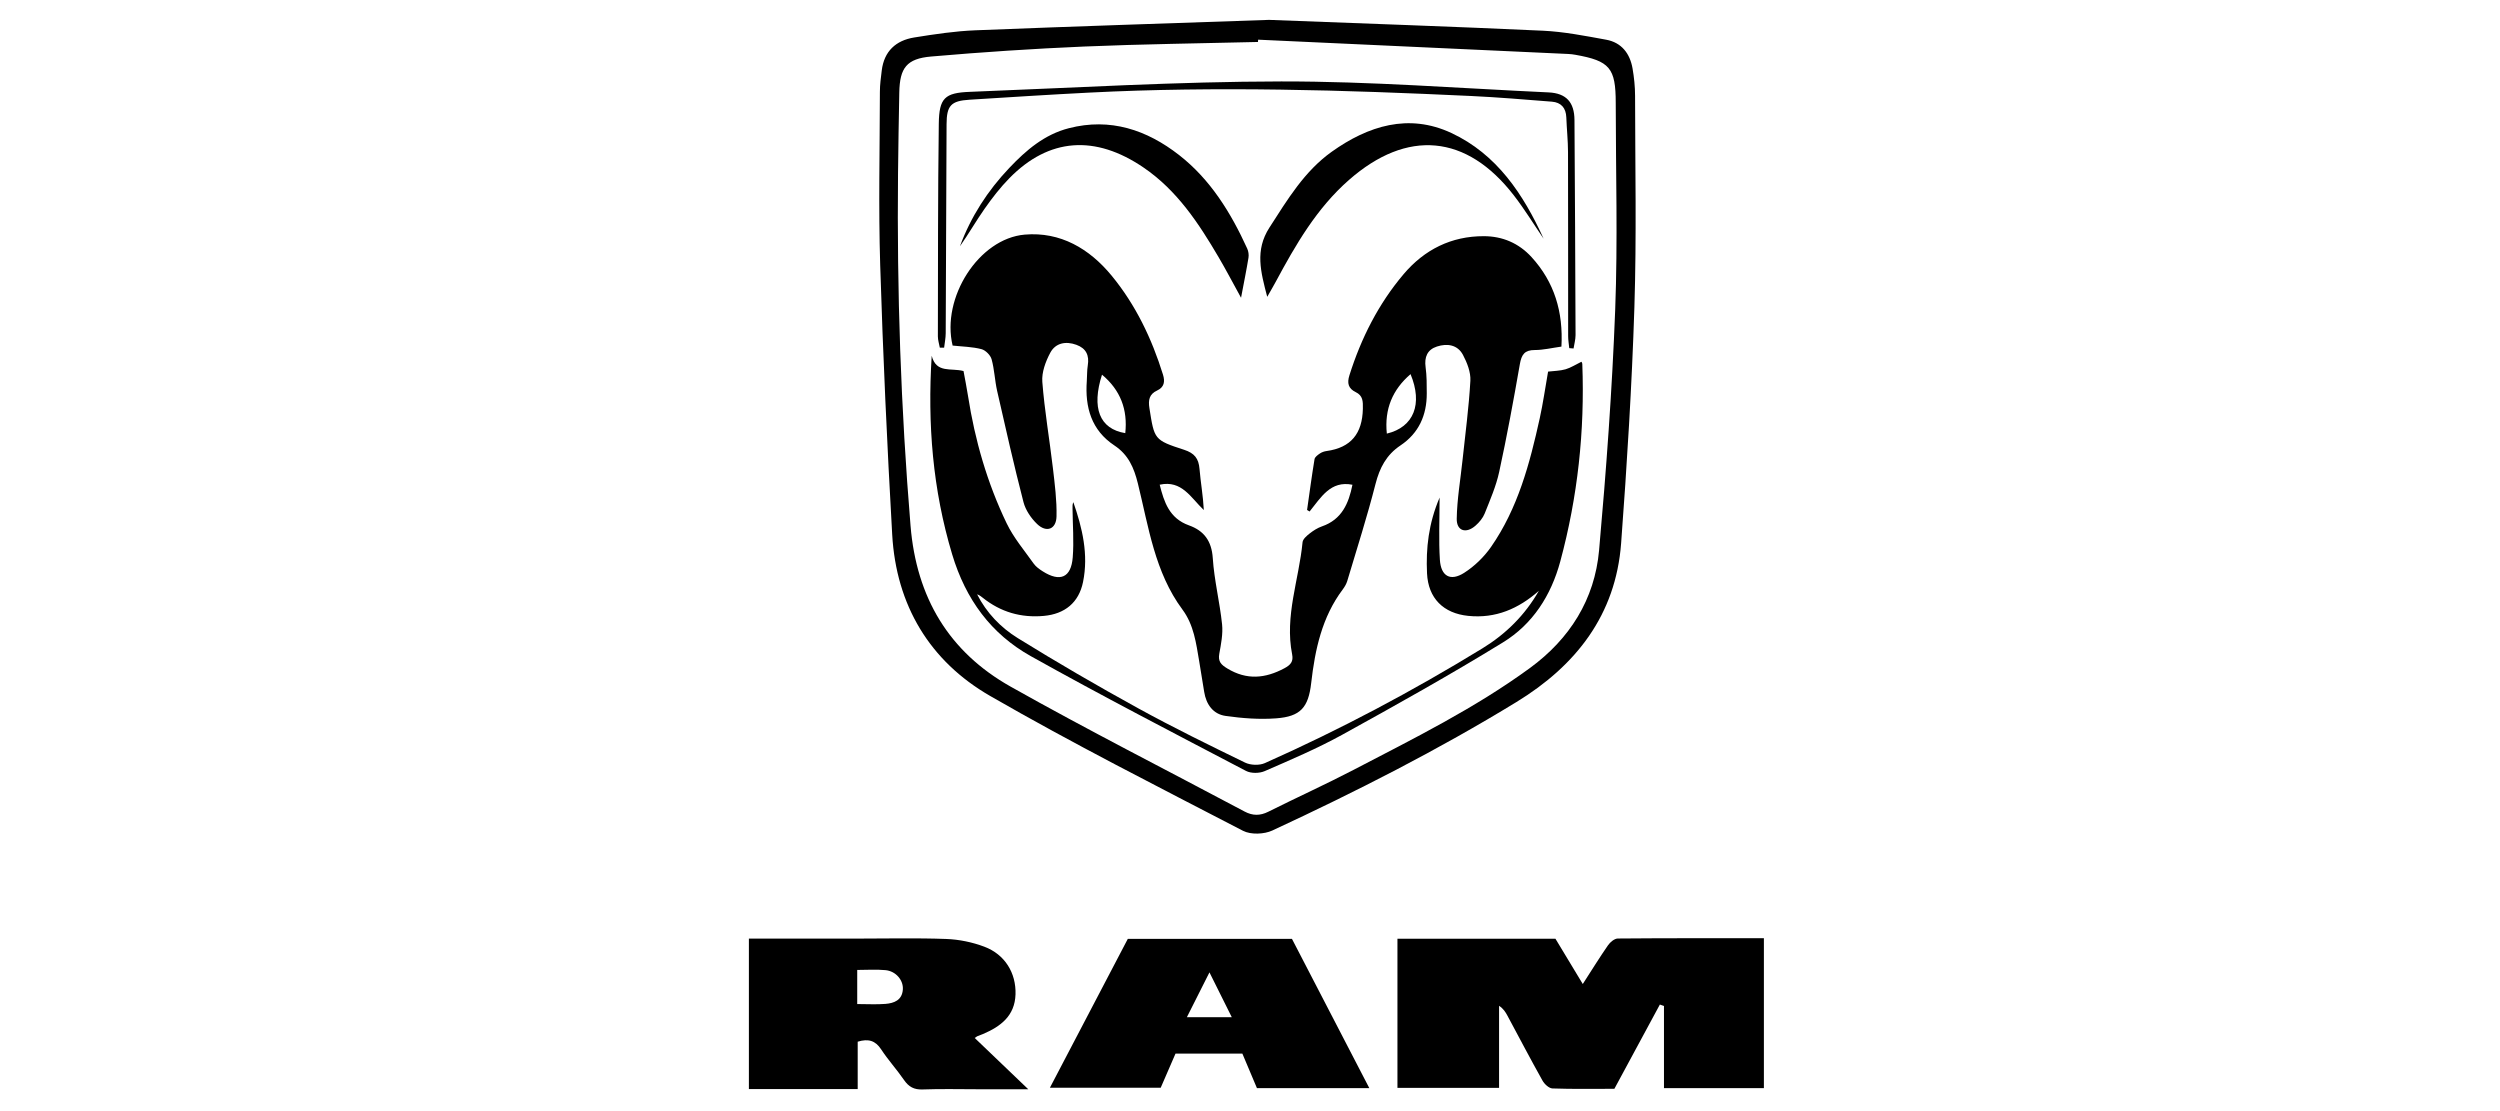 <svg width="180" height="80" viewBox="0 0 180 80" fill="none" xmlns="http://www.w3.org/2000/svg">
<rect width="180" height="80" fill="white"/>
<path d="M91.369 1.431C98.065 1.688 104.572 1.909 111.075 2.21C112.605 2.281 114.13 2.584 115.644 2.859C116.749 3.061 117.356 3.849 117.544 4.931C117.655 5.577 117.725 6.24 117.725 6.897C117.732 11.973 117.837 17.054 117.676 22.127C117.495 27.794 117.142 33.459 116.721 39.114C116.334 44.28 113.469 47.927 109.186 50.545C103.527 54.006 97.62 57.005 91.61 59.796C91.017 60.071 90.06 60.109 89.498 59.818C83.393 56.649 77.247 53.542 71.29 50.108C66.939 47.602 64.524 43.578 64.238 38.485C63.872 32.022 63.574 25.552 63.374 19.082C63.246 14.929 63.344 10.769 63.352 6.613C63.352 6.099 63.423 5.586 63.486 5.074C63.656 3.685 64.507 2.912 65.82 2.699C67.283 2.463 68.76 2.24 70.236 2.181C77.339 1.897 84.445 1.671 91.371 1.431H91.369ZM90.585 2.857C90.58 2.912 90.577 2.968 90.572 3.022C86.402 3.126 82.231 3.174 78.065 3.35C74.389 3.507 70.712 3.752 67.046 4.069C65.271 4.222 64.783 4.896 64.749 6.652C64.711 8.602 64.678 10.552 64.658 12.501C64.572 20.967 64.861 29.414 65.559 37.855C65.986 43.033 68.328 46.939 72.761 49.435C78.309 52.558 83.991 55.439 89.611 58.431C90.187 58.737 90.722 58.744 91.319 58.444C93.361 57.421 95.444 56.479 97.469 55.424C101.799 53.166 106.187 50.997 110.152 48.1C113.02 46.002 114.817 43.162 115.134 39.623C115.649 33.86 116.074 28.081 116.294 22.3C116.484 17.345 116.336 12.376 116.333 7.412C116.333 4.891 115.904 4.387 113.428 3.945C113.261 3.915 113.09 3.894 112.919 3.886C105.476 3.543 98.031 3.201 90.589 2.857H90.585Z" fill="black"/>
<path d="M100.616 67.589H111.992C112.622 68.633 113.254 69.678 113.96 70.849C114.605 69.85 115.168 68.937 115.779 68.056C115.933 67.834 116.24 67.577 116.478 67.573C119.96 67.543 123.444 67.551 127 67.551V78.346H119.806V72.43C119.708 72.396 119.608 72.362 119.51 72.328C118.426 74.334 117.344 76.34 116.235 78.394C114.741 78.394 113.257 78.421 111.777 78.368C111.527 78.36 111.198 78.054 111.058 77.8C110.191 76.252 109.368 74.679 108.528 73.115C108.395 72.871 108.252 72.631 107.933 72.417V78.326H100.616V67.585V67.589Z" fill="black"/>
<path d="M53.92 67.58C56.545 67.58 59.083 67.58 61.622 67.58C63.793 67.58 65.965 67.526 68.133 67.606C69.054 67.64 70.01 67.837 70.873 68.163C72.355 68.721 73.166 70.057 73.117 71.594C73.068 73.141 72.047 73.909 70.77 74.451C70.639 74.507 70.504 74.552 70.374 74.606C70.323 74.628 70.279 74.667 70.179 74.734C71.415 75.918 72.641 77.093 74.035 78.426H70.455C69.112 78.426 67.769 78.39 66.428 78.441C65.81 78.465 65.427 78.251 65.087 77.756C64.568 77.003 63.945 76.32 63.444 75.556C63.031 74.926 62.529 74.766 61.754 75.002V78.412H53.92V67.58ZM61.72 72.292C62.45 72.292 63.103 72.333 63.75 72.281C64.375 72.23 64.949 72.017 65.005 71.247C65.054 70.577 64.501 69.919 63.755 69.85C63.09 69.787 62.414 69.836 61.72 69.836V72.292Z" fill="black"/>
<path d="M75.593 78.317C77.503 74.667 79.357 71.125 81.203 67.597H93.02C94.848 71.121 96.694 74.686 98.59 78.344H90.499C90.162 77.549 89.81 76.712 89.449 75.857H84.638C84.289 76.661 83.928 77.493 83.571 78.317H75.591H75.593ZM87.081 70.011C86.502 71.16 85.991 72.174 85.456 73.236H88.687C88.147 72.151 87.656 71.165 87.081 70.011Z" fill="black"/>
<path d="M68.589 24.884C67.76 21.436 70.474 17.176 73.782 16.892C76.346 16.673 78.436 17.899 80.042 19.852C81.769 21.953 82.927 24.376 83.735 26.973C83.894 27.485 83.82 27.881 83.312 28.117C82.744 28.381 82.666 28.802 82.758 29.386C83.115 31.64 83.087 31.682 85.254 32.384C86.003 32.627 86.304 33.01 86.365 33.765C86.445 34.73 86.621 35.687 86.675 36.724C85.749 35.849 85.095 34.547 83.498 34.898C83.81 36.138 84.191 37.323 85.605 37.826C86.683 38.21 87.239 38.944 87.32 40.187C87.424 41.782 87.823 43.354 87.989 44.947C88.062 45.641 87.916 46.371 87.789 47.07C87.688 47.633 87.918 47.859 88.372 48.134C89.767 48.979 91.098 48.853 92.478 48.114C92.926 47.874 93.135 47.63 93.034 47.118C92.485 44.354 93.527 41.732 93.784 39.041C93.806 38.815 94.084 38.577 94.294 38.412C94.561 38.203 94.863 38.008 95.181 37.899C96.612 37.406 97.108 36.243 97.376 34.902C95.794 34.584 95.109 35.822 94.29 36.828C94.23 36.791 94.17 36.755 94.109 36.717C94.284 35.497 94.446 34.276 94.646 33.061C94.671 32.904 94.88 32.755 95.036 32.649C95.173 32.556 95.349 32.496 95.515 32.474C97.274 32.231 98.086 31.216 98.126 29.44C98.138 28.891 98.133 28.485 97.608 28.231C97.075 27.973 96.981 27.582 97.156 27.028C98.001 24.347 99.249 21.877 101.064 19.735C102.561 17.97 104.494 17 106.836 17.005C108.179 17.006 109.352 17.508 110.268 18.507C111.921 20.313 112.56 22.465 112.423 24.955C111.732 25.051 111.117 25.202 110.502 25.202C109.769 25.202 109.549 25.532 109.43 26.217C108.978 28.811 108.5 31.402 107.942 33.975C107.72 35.001 107.29 35.985 106.9 36.966C106.768 37.297 106.511 37.606 106.24 37.844C105.561 38.445 104.871 38.236 104.885 37.352C104.907 35.939 105.154 34.528 105.303 33.117C105.505 31.216 105.76 29.317 105.867 27.412C105.901 26.8 105.632 26.115 105.334 25.552C104.946 24.821 104.202 24.709 103.462 24.949C102.765 25.175 102.544 25.707 102.644 26.439C102.729 27.062 102.726 27.697 102.727 28.326C102.732 29.894 102.152 31.189 100.836 32.07C99.823 32.746 99.334 33.678 99.036 34.849C98.436 37.199 97.696 39.511 97.002 41.834C96.937 42.048 96.814 42.256 96.678 42.438C95.18 44.434 94.682 46.764 94.406 49.176C94.204 50.944 93.64 51.59 91.882 51.721C90.678 51.811 89.44 51.718 88.241 51.546C87.346 51.419 86.844 50.722 86.7 49.809C86.584 49.073 86.467 48.338 86.341 47.604C86.12 46.309 85.959 44.996 85.137 43.89C83.142 41.2 82.7 37.94 81.928 34.815C81.647 33.675 81.242 32.739 80.236 32.073C78.577 30.975 78.113 29.324 78.25 27.43C78.277 27.058 78.26 26.681 78.319 26.315C78.44 25.586 78.203 25.081 77.498 24.825C76.731 24.546 75.999 24.694 75.623 25.391C75.285 26.021 74.993 26.807 75.047 27.495C75.208 29.571 75.566 31.63 75.808 33.698C75.943 34.858 76.096 36.027 76.069 37.187C76.047 38.113 75.342 38.375 74.67 37.727C74.235 37.309 73.84 36.729 73.691 36.153C73.005 33.498 72.401 30.822 71.794 28.148C71.623 27.396 71.601 26.606 71.395 25.867C71.312 25.569 70.958 25.214 70.661 25.137C70.006 24.967 69.31 24.959 68.592 24.881L68.589 24.884ZM99.852 31.22C101.801 30.754 102.45 29.083 101.559 26.938C100.268 28.049 99.669 29.445 99.852 31.22ZM81.02 31.186C81.203 29.488 80.672 28.085 79.344 26.977C78.58 29.365 79.159 30.88 81.02 31.186Z" fill="black"/>
<path d="M110.797 42.541C109.334 43.827 107.693 44.546 105.711 44.343C103.926 44.161 102.831 43.078 102.746 41.28C102.661 39.475 102.854 37.703 103.65 35.826C103.65 37.464 103.581 38.893 103.672 40.311C103.749 41.492 104.431 41.873 105.417 41.246C106.162 40.772 106.851 40.102 107.359 39.373C109.291 36.593 110.143 33.373 110.861 30.12C111.1 29.033 111.256 27.928 111.462 26.755C111.887 26.704 112.321 26.704 112.719 26.589C113.102 26.478 113.449 26.247 113.86 26.047C113.855 26.033 113.923 26.12 113.926 26.21C114.109 31.027 113.598 35.765 112.34 40.423C111.676 42.881 110.351 44.94 108.219 46.249C104.428 48.58 100.536 50.752 96.638 52.903C94.841 53.892 92.942 54.701 91.059 55.52C90.677 55.687 90.074 55.696 89.711 55.505C84.529 52.789 79.33 50.101 74.225 47.247C71.358 45.644 69.53 43.16 68.555 39.911C67.158 35.257 66.772 30.548 67.083 25.618C67.413 26.908 68.485 26.47 69.374 26.716C69.479 27.296 69.603 27.901 69.698 28.512C70.194 31.701 71.083 34.778 72.479 37.679C72.98 38.721 73.754 39.633 74.429 40.585C74.59 40.811 74.841 40.986 75.078 41.137C76.326 41.929 77.124 41.591 77.237 40.129C77.329 38.966 77.234 37.788 77.222 36.617C77.22 36.466 77.21 36.314 77.28 36.156C77.93 38.021 78.382 39.922 77.979 41.902C77.676 43.391 76.663 44.207 75.158 44.345C73.517 44.495 72.048 44.071 70.758 43.038C70.636 42.941 70.512 42.846 70.352 42.791C71.029 44.126 72.055 45.186 73.278 45.943C76.116 47.701 79.007 49.379 81.931 50.987C84.458 52.376 87.051 53.645 89.644 54.907C90.04 55.099 90.67 55.121 91.07 54.944C96.475 52.539 101.694 49.768 106.743 46.676C108.423 45.647 109.799 44.289 110.799 42.538L110.797 42.541Z" fill="black"/>
<path d="M67.667 25.032C67.618 24.761 67.527 24.491 67.527 24.223C67.537 19.117 67.527 14.011 67.593 8.906C67.617 7.061 68.018 6.682 69.823 6.613C77.298 6.324 84.773 5.873 92.25 5.863C98.666 5.854 105.085 6.356 111.501 6.653C112.773 6.713 113.354 7.367 113.362 8.637C113.396 13.8 113.422 18.963 113.44 24.126C113.44 24.447 113.345 24.77 113.296 25.091C113.193 25.083 113.09 25.074 112.986 25.066C112.959 24.778 112.907 24.489 112.907 24.202C112.902 19.784 112.91 15.364 112.897 10.946C112.895 10.116 112.805 9.287 112.775 8.455C112.749 7.769 112.399 7.372 111.733 7.32C109.799 7.167 107.865 7.004 105.93 6.912C96.768 6.48 87.605 6.201 78.436 6.667C75.556 6.813 72.678 7 69.799 7.18C68.472 7.264 68.159 7.597 68.153 8.94C68.128 13.96 68.116 18.98 68.091 24C68.089 24.345 68.016 24.688 67.977 25.033C67.876 25.033 67.772 25.033 67.671 25.032H67.667Z" fill="black"/>
<path d="M91.24 21.372C90.768 19.566 90.343 18.023 91.401 16.382C92.695 14.376 93.918 12.326 95.887 10.924C98.512 9.055 101.423 8.141 104.495 9.574C107.767 11.101 109.682 13.98 111.141 17.188C110.428 16.144 109.767 15.063 108.995 14.065C105.589 9.661 101.317 9.278 97.125 12.957C94.802 14.995 93.288 17.616 91.85 20.294C91.681 20.61 91.496 20.918 91.24 21.372Z" fill="black"/>
<path d="M89.354 21.436C88.733 20.307 88.26 19.403 87.743 18.524C86.302 16.071 84.753 13.712 82.34 12.066C78.856 9.689 75.525 9.921 72.677 12.828C72.02 13.497 71.437 14.252 70.897 15.022C70.275 15.906 69.739 16.85 69.114 17.734C69.903 15.604 71.107 13.735 72.672 12.088C73.888 10.806 75.203 9.681 76.96 9.23C79.942 8.464 82.568 9.349 84.895 11.163C87.151 12.923 88.623 15.316 89.799 17.895C89.889 18.091 89.925 18.346 89.891 18.556C89.749 19.429 89.571 20.296 89.356 21.436H89.354Z" fill="black"/>
</svg>
